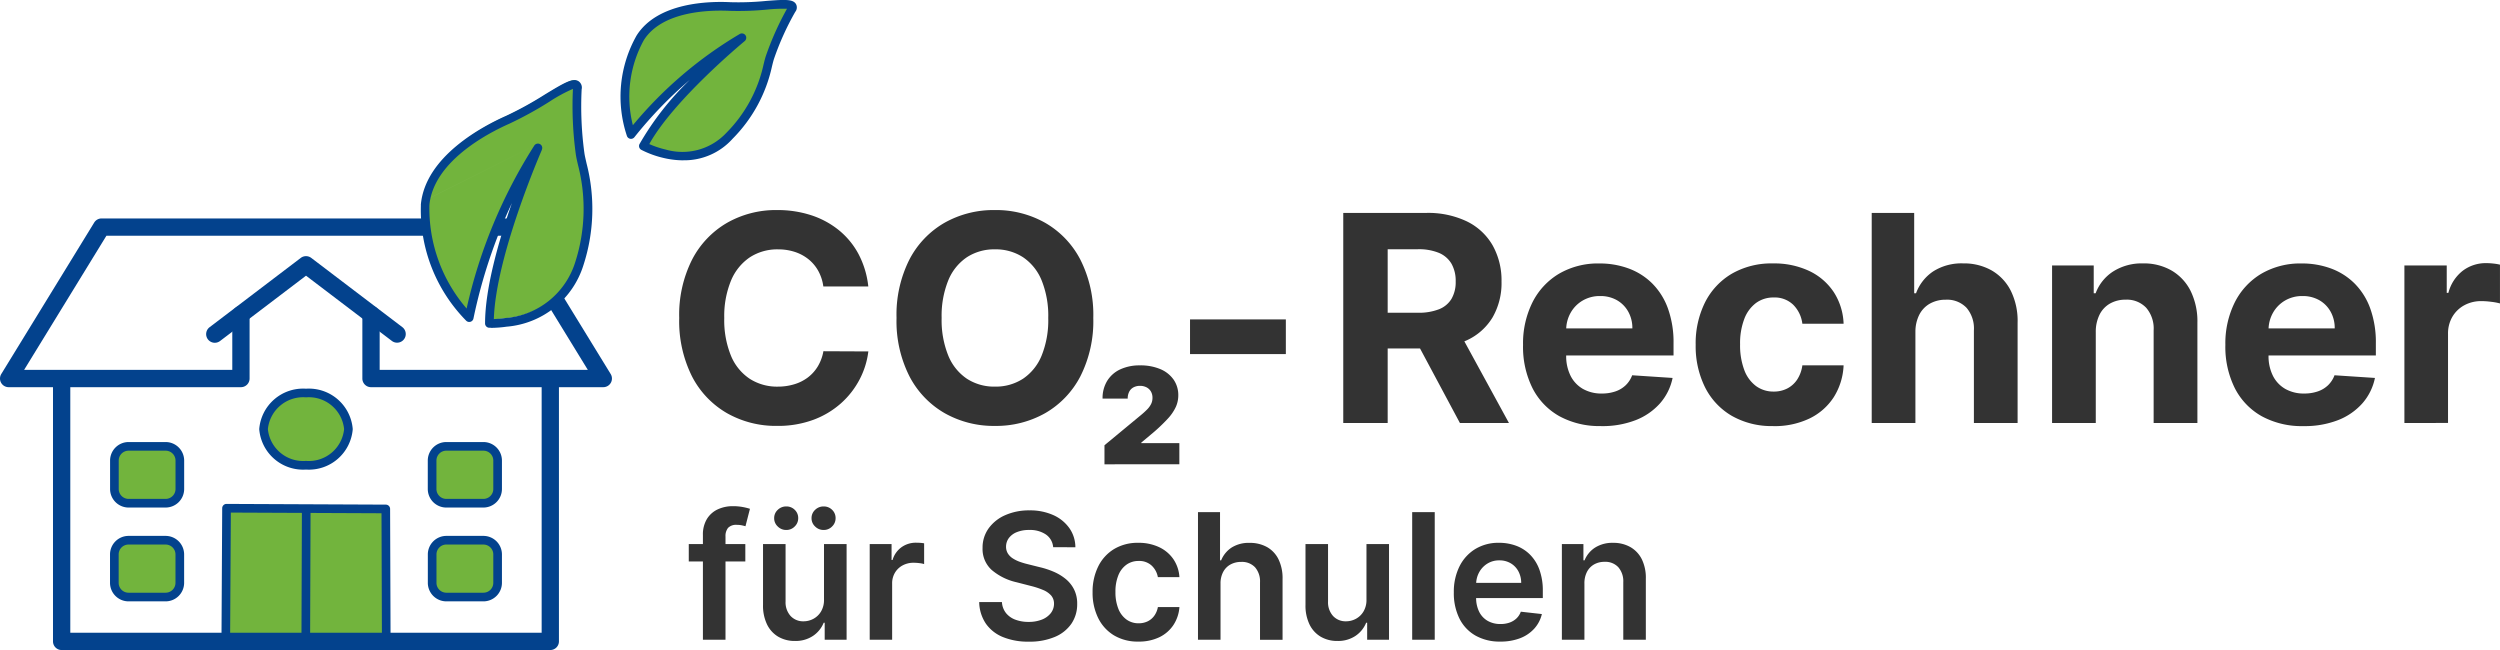 <svg xmlns="http://www.w3.org/2000/svg" xmlns:xlink="http://www.w3.org/1999/xlink" width="195.813" height="50.914" viewBox="0 0 195.813 50.914"><defs><clipPath id="a"><rect width="62.411" height="50.914" fill="none"/></clipPath></defs><g transform="translate(-378.204 -1112.527)"><path d="M16.222-14.655H12.7a3.482,3.482,0,0,0-.394-1.217,3.1,3.1,0,0,0-.763-.912,3.367,3.367,0,0,0-1.073-.579,4.156,4.156,0,0,0-1.314-.2,3.925,3.925,0,0,0-2.226.631A4.084,4.084,0,0,0,5.462-15.1a7.289,7.289,0,0,0-.522,2.913,7.349,7.349,0,0,0,.526,2.957A3.982,3.982,0,0,0,6.94-7.423a3.962,3.962,0,0,0,2.194.611A4.38,4.38,0,0,0,10.432-7,3.36,3.36,0,0,0,11.5-7.54a3.1,3.1,0,0,0,.775-.872,3.463,3.463,0,0,0,.43-1.173l3.52.016a6.379,6.379,0,0,1-.679,2.182,6.59,6.59,0,0,1-1.454,1.872,6.808,6.808,0,0,1-2.17,1.3,7.947,7.947,0,0,1-2.841.478,7.743,7.743,0,0,1-3.933-1A7.039,7.039,0,0,1,2.412-7.616a9.656,9.656,0,0,1-1-4.572,9.58,9.58,0,0,1,1.012-4.58A7.082,7.082,0,0,1,5.173-19.65a7.726,7.726,0,0,1,3.905-.992,8.478,8.478,0,0,1,2.656.4,6.774,6.774,0,0,1,2.174,1.169,6.132,6.132,0,0,1,1.547,1.876A7.029,7.029,0,0,1,16.222-14.655Zm17.622,2.467a9.548,9.548,0,0,1-1.017,4.58,7.084,7.084,0,0,1-2.764,2.881,7.809,7.809,0,0,1-3.925.992,7.793,7.793,0,0,1-3.937-1,7.093,7.093,0,0,1-2.756-2.885,9.561,9.561,0,0,1-1.012-4.572,9.58,9.58,0,0,1,1.012-4.58A7.066,7.066,0,0,1,22.2-19.65a7.818,7.818,0,0,1,3.937-.992,7.809,7.809,0,0,1,3.925.992,7.084,7.084,0,0,1,2.764,2.881A9.548,9.548,0,0,1,33.844-12.189Zm-3.528,0A7.4,7.4,0,0,0,29.8-15.13a4,4,0,0,0-1.458-1.816,3.913,3.913,0,0,0-2.2-.619,3.913,3.913,0,0,0-2.2.619,4,4,0,0,0-1.458,1.816,7.4,7.4,0,0,0-.518,2.941,7.4,7.4,0,0,0,.518,2.941,4,4,0,0,0,1.458,1.816,3.913,3.913,0,0,0,2.2.619,3.913,3.913,0,0,0,2.2-.619A4,4,0,0,0,29.8-9.248,7.4,7.4,0,0,0,30.316-12.189Z" transform="translate(429.992 1149.622)" fill="#333"/><path d="M1.77-3.907V-20.364H8.263a7.042,7.042,0,0,1,3.186.663,4.682,4.682,0,0,1,2.017,1.872,5.6,5.6,0,0,1,.7,2.841,5.37,5.37,0,0,1-.707,2.816,4.582,4.582,0,0,1-2.045,1.8,7.58,7.58,0,0,1-3.234.627H3.827v-2.8H7.612a4.346,4.346,0,0,0,1.655-.273,1.989,1.989,0,0,0,.984-.82,2.614,2.614,0,0,0,.325-1.358,2.72,2.72,0,0,0-.325-1.382,2.065,2.065,0,0,0-.988-.856A4.133,4.133,0,0,0,7.6-17.519H5.249V-3.907ZM10.657-11.4l4.09,7.489H10.906L6.9-11.4Zm11.314,7.73A6.544,6.544,0,0,1,18.7-4.441a5.245,5.245,0,0,1-2.109-2.2,7.253,7.253,0,0,1-.739-3.379,7.215,7.215,0,0,1,.739-3.343,5.456,5.456,0,0,1,2.085-2.242,6.052,6.052,0,0,1,3.162-.8,6.532,6.532,0,0,1,2.278.39,5.135,5.135,0,0,1,1.848,1.169,5.326,5.326,0,0,1,1.233,1.957,7.816,7.816,0,0,1,.442,2.752v.94H17.214v-2.121h7.2a2.622,2.622,0,0,0-.321-1.31,2.339,2.339,0,0,0-.888-.9,2.591,2.591,0,0,0-1.314-.325,2.635,2.635,0,0,0-1.378.358,2.565,2.565,0,0,0-.936.956,2.724,2.724,0,0,0-.346,1.33v2.017a3.433,3.433,0,0,0,.342,1.583,2.445,2.445,0,0,0,.968,1.029,2.924,2.924,0,0,0,1.487.362,3.237,3.237,0,0,0,1.045-.161,2.168,2.168,0,0,0,.812-.482,2.1,2.1,0,0,0,.514-.787l3.166.209a4.316,4.316,0,0,1-.984,1.989,4.945,4.945,0,0,1-1.912,1.318A7.187,7.187,0,0,1,21.971-3.666Zm13.476,0a6.276,6.276,0,0,1-3.258-.808A5.372,5.372,0,0,1,30.1-6.719a7.24,7.24,0,0,1-.727-3.311,7.2,7.2,0,0,1,.735-3.331A5.438,5.438,0,0,1,32.2-15.6a6.205,6.205,0,0,1,3.23-.808,6.429,6.429,0,0,1,2.829.587,4.728,4.728,0,0,1,1.921,1.647,4.841,4.841,0,0,1,.779,2.491h-3.23a2.525,2.525,0,0,0-.719-1.491,2.092,2.092,0,0,0-1.523-.567,2.292,2.292,0,0,0-1.386.43,2.776,2.776,0,0,0-.92,1.25,5.325,5.325,0,0,0-.329,1.985,5.5,5.5,0,0,0,.325,2.009,2.761,2.761,0,0,0,.92,1.262,2.3,2.3,0,0,0,1.39.434,2.282,2.282,0,0,0,1.057-.241,2.061,2.061,0,0,0,.779-.7,2.678,2.678,0,0,0,.406-1.113h3.23a5.059,5.059,0,0,1-.767,2.487A4.678,4.678,0,0,1,38.3-4.268,6.31,6.31,0,0,1,35.447-3.666Zm11.137-7.377v7.136H43.161V-20.364h3.327v6.292h.145a3.516,3.516,0,0,1,1.35-1.716,4.121,4.121,0,0,1,2.338-.623,4.387,4.387,0,0,1,2.246.558,3.82,3.82,0,0,1,1.495,1.6,5.318,5.318,0,0,1,.526,2.487v7.859H51.165v-7.248a2.5,2.5,0,0,0-.575-1.776,2.1,2.1,0,0,0-1.627-.635,2.5,2.5,0,0,0-1.233.3,2.081,2.081,0,0,0-.836.864A2.93,2.93,0,0,0,46.585-11.042Zm14.127,0v7.136H57.288V-16.249h3.262v2.178H60.7a3.465,3.465,0,0,1,1.374-1.708,4.178,4.178,0,0,1,2.338-.631,4.341,4.341,0,0,1,2.242.562,3.829,3.829,0,0,1,1.487,1.6,5.4,5.4,0,0,1,.53,2.479v7.859H65.243v-7.248a2.494,2.494,0,0,0-.579-1.772,2.084,2.084,0,0,0-1.615-.639,2.433,2.433,0,0,0-1.217.3,2.045,2.045,0,0,0-.82.864A3,3,0,0,0,60.711-11.042ZM76.984-3.666a6.544,6.544,0,0,1-3.275-.775,5.245,5.245,0,0,1-2.109-2.2,7.253,7.253,0,0,1-.739-3.379,7.215,7.215,0,0,1,.739-3.343,5.456,5.456,0,0,1,2.085-2.242,6.052,6.052,0,0,1,3.162-.8,6.532,6.532,0,0,1,2.278.39,5.135,5.135,0,0,1,1.848,1.169,5.326,5.326,0,0,1,1.233,1.957,7.815,7.815,0,0,1,.442,2.752v.94H72.226v-2.121h7.2a2.622,2.622,0,0,0-.321-1.31,2.339,2.339,0,0,0-.888-.9,2.591,2.591,0,0,0-1.314-.325,2.635,2.635,0,0,0-1.378.358,2.565,2.565,0,0,0-.936.956,2.724,2.724,0,0,0-.346,1.33v2.017a3.433,3.433,0,0,0,.342,1.583,2.445,2.445,0,0,0,.968,1.029,2.924,2.924,0,0,0,1.487.362,3.237,3.237,0,0,0,1.045-.161,2.168,2.168,0,0,0,.812-.482,2.1,2.1,0,0,0,.514-.787l3.166.209a4.316,4.316,0,0,1-.984,1.989,4.945,4.945,0,0,1-1.912,1.318A7.187,7.187,0,0,1,76.984-3.666Zm7.9-.241V-16.249H88.2V-14.1h.129a3.208,3.208,0,0,1,1.133-1.74,2.992,2.992,0,0,1,1.832-.591,5.178,5.178,0,0,1,.554.032,3.9,3.9,0,0,1,.522.088v3.037A4.472,4.472,0,0,0,91.7-13.4a5.992,5.992,0,0,0-.779-.056,2.742,2.742,0,0,0-1.346.325,2.418,2.418,0,0,0-.932.9,2.574,2.574,0,0,0-.342,1.334v6.983Z" transform="translate(481.645 1149.568)" fill="#333"/><path d="M9.424-10.043v2.716H1.919v-2.716Z" transform="translate(469.494 1147.588)" fill="#333"/><path d="M4.768-9.977v1.366H.338V-9.977ZM1.446-2.483v-8.2a2.331,2.331,0,0,1,.315-1.259,1.96,1.96,0,0,1,.846-.751,2.752,2.752,0,0,1,1.181-.249,4.074,4.074,0,0,1,.815.073,4.661,4.661,0,0,1,.527.132l-.351,1.366q-.112-.034-.283-.071a1.821,1.821,0,0,0-.381-.037.875.875,0,0,0-.7.237,1.01,1.01,0,0,0-.2.676v8.084ZM10.93-5.635V-9.977H12.7v7.494H10.984V-3.815h-.078a2.258,2.258,0,0,1-.832,1.029,2.439,2.439,0,0,1-1.422.4,2.529,2.529,0,0,1-1.3-.329,2.248,2.248,0,0,1-.881-.961,3.38,3.38,0,0,1-.317-1.529V-9.977H7.92v4.5a1.6,1.6,0,0,0,.39,1.132,1.334,1.334,0,0,0,1.025.42,1.62,1.62,0,0,0,.756-.19,1.55,1.55,0,0,0,.6-.568A1.759,1.759,0,0,0,10.93-5.635ZM7.973-11.079a.922.922,0,0,1-.666-.273A.87.87,0,0,1,7.027-12a.868.868,0,0,1,.281-.656.935.935,0,0,1,.666-.266.914.914,0,0,1,.666.266A.883.883,0,0,1,8.91-12a.885.885,0,0,1-.271.644A.9.9,0,0,1,7.973-11.079Zm2.927,0a.922.922,0,0,1-.666-.273A.87.87,0,0,1,9.954-12a.868.868,0,0,1,.281-.656.935.935,0,0,1,.666-.266.914.914,0,0,1,.666.266.883.883,0,0,1,.271.656.885.885,0,0,1-.271.644A.9.9,0,0,1,10.9-11.079Zm3.61,8.6V-9.977h1.712v1.249H16.3a1.876,1.876,0,0,1,.7-1,1.932,1.932,0,0,1,1.144-.354q.146,0,.329.012a2.414,2.414,0,0,1,.3.037v1.625a1.944,1.944,0,0,0-.354-.071,3.58,3.58,0,0,0-.466-.032,1.789,1.789,0,0,0-.866.207,1.548,1.548,0,0,0-.6.573,1.608,1.608,0,0,0-.22.844v4.406ZM28.879-9.728a1.334,1.334,0,0,0-.573-1A2.223,2.223,0,0,0,27-11.079a2.492,2.492,0,0,0-.971.171,1.437,1.437,0,0,0-.62.463,1.127,1.127,0,0,0-.22.668,1,1,0,0,0,.144.542,1.243,1.243,0,0,0,.393.388,2.7,2.7,0,0,0,.551.266,5.93,5.93,0,0,0,.61.181l.937.234a6.527,6.527,0,0,1,1.09.356,3.9,3.9,0,0,1,.942.566,2.525,2.525,0,0,1,.661.825,2.48,2.48,0,0,1,.244,1.132,2.7,2.7,0,0,1-.449,1.544,2.945,2.945,0,0,1-1.3,1.039,5.057,5.057,0,0,1-2.047.373,5.182,5.182,0,0,1-2.022-.361,3,3,0,0,1-1.337-1.054,3.11,3.11,0,0,1-.52-1.688h1.781a1.514,1.514,0,0,0,.322.868,1.7,1.7,0,0,0,.739.517,2.9,2.9,0,0,0,1.022.171,2.785,2.785,0,0,0,1.037-.178,1.651,1.651,0,0,0,.7-.5,1.192,1.192,0,0,0,.259-.749.964.964,0,0,0-.229-.646,1.722,1.722,0,0,0-.627-.429,6.357,6.357,0,0,0-.939-.31l-1.137-.293a4.54,4.54,0,0,1-1.949-.964,2.206,2.206,0,0,1-.715-1.72,2.567,2.567,0,0,1,.481-1.547,3.159,3.159,0,0,1,1.31-1.032,4.582,4.582,0,0,1,1.878-.368,4.433,4.433,0,0,1,1.866.368,3.067,3.067,0,0,1,1.261,1.02,2.615,2.615,0,0,1,.473,1.5Zm6.679,7.391a3.608,3.608,0,0,1-1.925-.493A3.266,3.266,0,0,1,32.4-4.193,4.463,4.463,0,0,1,31.967-6.2a4.443,4.443,0,0,1,.439-2.017,3.292,3.292,0,0,1,1.242-1.366,3.574,3.574,0,0,1,1.9-.49,3.733,3.733,0,0,1,1.617.334A2.788,2.788,0,0,1,38.29-8.8a2.8,2.8,0,0,1,.478,1.417H37.08a1.633,1.633,0,0,0-.485-.905,1.424,1.424,0,0,0-1.022-.363,1.6,1.6,0,0,0-.951.29,1.875,1.875,0,0,0-.637.832,3.351,3.351,0,0,0-.227,1.3,3.469,3.469,0,0,0,.224,1.315,1.9,1.9,0,0,0,.632.844,1.59,1.59,0,0,0,.959.3,1.6,1.6,0,0,0,.7-.149,1.386,1.386,0,0,0,.52-.432,1.667,1.667,0,0,0,.288-.688h1.688A2.928,2.928,0,0,1,38.3-3.637a2.748,2.748,0,0,1-1.1.956A3.667,3.667,0,0,1,35.558-2.337Zm6.43-4.537v4.391H40.222v-9.992h1.727V-8.7h.088a2.177,2.177,0,0,1,.817-1,2.5,2.5,0,0,1,1.412-.368,2.729,2.729,0,0,1,1.361.327,2.219,2.219,0,0,1,.9.956,3.366,3.366,0,0,1,.32,1.537v4.771H45.081v-4.5a1.676,1.676,0,0,0-.388-1.178,1.4,1.4,0,0,0-1.086-.422,1.708,1.708,0,0,0-.837.2A1.43,1.43,0,0,0,42.2-7.8,1.9,1.9,0,0,0,41.988-6.874ZM53.419-5.635V-9.977h1.766v7.494H53.473V-3.815h-.078a2.258,2.258,0,0,1-.832,1.029,2.439,2.439,0,0,1-1.422.4,2.529,2.529,0,0,1-1.3-.329,2.248,2.248,0,0,1-.881-.961,3.38,3.38,0,0,1-.317-1.529V-9.977h1.766v4.5a1.6,1.6,0,0,0,.39,1.132,1.334,1.334,0,0,0,1.025.42,1.62,1.62,0,0,0,.756-.19,1.55,1.55,0,0,0,.6-.568A1.759,1.759,0,0,0,53.419-5.635Zm5.347-6.84v9.992H57v-9.992ZM63.9-2.337a3.83,3.83,0,0,1-1.944-.471A3.149,3.149,0,0,1,60.7-4.144a4.462,4.462,0,0,1-.439-2.042A4.456,4.456,0,0,1,60.7-8.218a3.324,3.324,0,0,1,1.237-1.366,3.488,3.488,0,0,1,1.869-.49,3.841,3.841,0,0,1,1.31.222,3.009,3.009,0,0,1,1.093.685,3.222,3.222,0,0,1,.749,1.178,4.761,4.761,0,0,1,.273,1.7v.542H61.089v-1.19h4.449a1.914,1.914,0,0,0-.22-.905,1.606,1.606,0,0,0-.6-.627,1.7,1.7,0,0,0-.89-.229,1.732,1.732,0,0,0-.951.261,1.82,1.82,0,0,0-.637.683,1.963,1.963,0,0,0-.232.925v1.039a2.427,2.427,0,0,0,.239,1.12,1.687,1.687,0,0,0,.668.712,1.984,1.984,0,0,0,1.005.246,2.093,2.093,0,0,0,.7-.11,1.519,1.519,0,0,0,.542-.324,1.361,1.361,0,0,0,.346-.532l1.649.185a2.566,2.566,0,0,1-.593,1.139A2.888,2.888,0,0,1,65.45-2.6,4.227,4.227,0,0,1,63.9-2.337ZM70.49-6.874v4.391H68.724V-9.977h1.688V-8.7H70.5a2.137,2.137,0,0,1,.827-1,2.523,2.523,0,0,1,1.408-.371,2.673,2.673,0,0,1,1.354.332,2.254,2.254,0,0,1,.9.961A3.3,3.3,0,0,1,75.3-7.255v4.771H73.534v-4.5a1.678,1.678,0,0,0-.388-1.176,1.378,1.378,0,0,0-1.071-.424,1.643,1.643,0,0,0-.822.2,1.417,1.417,0,0,0-.561.583A1.941,1.941,0,0,0,70.49-6.874Z" transform="translate(431.814 1165.116)" fill="#333"/><path d="M.592-1.839V-3.331l2.85-2.358a6.493,6.493,0,0,0,.487-.442,1.7,1.7,0,0,0,.313-.427,1.077,1.077,0,0,0,.11-.489.964.964,0,0,0-.125-.5.847.847,0,0,0-.345-.323,1.089,1.089,0,0,0-.507-.114,1.064,1.064,0,0,0-.506.116.8.8,0,0,0-.338.34,1.145,1.145,0,0,0-.119.545H.443A2.576,2.576,0,0,1,.805-8.375a2.365,2.365,0,0,1,1.022-.9,3.577,3.577,0,0,1,1.548-.313,3.968,3.968,0,0,1,1.591.293,2.388,2.388,0,0,1,1.041.823,2.125,2.125,0,0,1,.367,1.242,2.24,2.24,0,0,1-.183.875,3.575,3.575,0,0,1-.657.961A13.426,13.426,0,0,1,4.189-4.137l-.716.6V-3.5H6.457v1.656Z" transform="translate(464.12 1150.733)" fill="#333"/><g transform="translate(378.204 1112.527)" clip-path="url(#a)"><path d="M32.6,28.7a.677.677,0,0,1-.41-.138l-6.724-5.11-6.725,5.11a.678.678,0,1,1-.821-1.079l7.135-5.423a.68.68,0,0,1,.821,0l7.135,5.423A.678.678,0,0,1,32.6,28.7" transform="translate(-1.497 -1.859)" fill="#03428d"/><path d="M47.253,31.911H29.06a.678.678,0,0,1-.678-.677V26.242a.678.678,0,1,1,1.355,0v4.315H46.043L39.6,20.049H8.335L1.888,30.557H18.194V26.242a.678.678,0,1,1,1.355,0v4.992a.678.678,0,0,1-.677.677H.678A.677.677,0,0,1,.1,30.88L7.378,19.018a.676.676,0,0,1,.578-.323h32.02a.68.68,0,0,1,.578.323L47.832,30.88a.678.678,0,0,1-.578,1.031" transform="translate(0 -1.585)" fill="#03428d"/><path d="M19.322,53.925l.056-10.43,12.475.056.035,10.276" transform="translate(-1.639 -3.689)" fill="#72b43d"/><path d="M19.291,54.233h0a.339.339,0,0,1-.337-.34l.057-10.43a.339.339,0,0,1,.34-.337h0l12.473.056a.337.337,0,0,1,.338.337l.036,10.276a.339.339,0,0,1-.338.34h0a.338.338,0,0,1-.339-.338l-.033-9.939-11.8-.053L19.629,53.9a.339.339,0,0,1-.339.337" transform="translate(-1.607 -3.657)" fill="#03428d"/><path d="M25.88,33.64A3.107,3.107,0,0,1,29.2,36.468,3.107,3.107,0,0,1,25.88,39.3a3.107,3.107,0,0,1-3.324-2.829A3.107,3.107,0,0,1,25.88,33.64" transform="translate(-1.913 -2.853)" fill="#72b43d"/><path d="M25.849,39.6a3.446,3.446,0,0,1-3.664-3.167,3.446,3.446,0,0,1,3.664-3.167,3.444,3.444,0,0,1,3.661,3.167A3.445,3.445,0,0,1,25.849,39.6m0-5.657a2.775,2.775,0,0,0-2.986,2.489,2.775,2.775,0,0,0,2.986,2.489,2.774,2.774,0,0,0,2.984-2.489,2.774,2.774,0,0,0-2.984-2.489" transform="translate(-1.881 -2.821)" fill="#03428d"/><path d="M43.487,53.613H5.214a.678.678,0,0,1-.678-.677V32.5a.678.678,0,0,1,1.355,0v19.76H42.81V32.5a.677.677,0,1,1,1.354,0V52.935a.677.677,0,0,1-.677.677" transform="translate(-0.385 -2.699)" fill="#03428d"/><path d="M1.215,0h2.7A1.215,1.215,0,0,1,5.131,1.215v2.02A1.217,1.217,0,0,1,3.914,4.452h-2.7A1.217,1.217,0,0,1,0,3.235V1.215A1.215,1.215,0,0,1,1.215,0Z" transform="translate(8.957 34.962)" fill="#72b43d"/><path d="M13.772,42.962h-2.9a1.454,1.454,0,0,1-1.451-1.453V39.282a1.453,1.453,0,0,1,1.451-1.451h2.9a1.453,1.453,0,0,1,1.452,1.451v2.226a1.454,1.454,0,0,1-1.452,1.453m-2.9-4.453a.775.775,0,0,0-.774.774v2.226a.776.776,0,0,0,.774.776h2.9a.776.776,0,0,0,.775-.776V39.282a.775.775,0,0,0-.775-.774Z" transform="translate(-0.799 -3.208)" fill="#03428d"/><path d="M1.215,0h2.7A1.216,1.216,0,0,1,5.131,1.216v2.02A1.215,1.215,0,0,1,3.916,4.451h-2.7A1.218,1.218,0,0,1,0,3.233V1.215A1.215,1.215,0,0,1,1.215,0Z" transform="translate(8.956 42.312)" fill="#72b43d"/><path d="M13.771,50.991h-2.9A1.453,1.453,0,0,1,9.415,49.54V47.314a1.453,1.453,0,0,1,1.452-1.451h2.9a1.453,1.453,0,0,1,1.453,1.451V49.54a1.453,1.453,0,0,1-1.453,1.451m-2.9-4.451a.775.775,0,0,0-.775.773V49.54a.775.775,0,0,0,.775.773h2.9a.775.775,0,0,0,.776-.773V47.314a.775.775,0,0,0-.776-.773Z" transform="translate(-0.798 -3.889)" fill="#03428d"/><path d="M45.22,11.84a39.372,39.372,0,0,0-5.389,13.293,12.224,12.224,0,0,1-3.453-8.853M45.22,11.84s-3.812,8.671-3.8,13.748A8,8,0,0,0,42.7,25.5a6.559,6.559,0,0,0,5.748-4.58,14.919,14.919,0,0,0,.064-8.642A27.224,27.224,0,0,1,48.3,7.2c.143-1.242-2.643,1.183-5.443,2.424s-6.17,3.513-6.477,6.653" transform="translate(-3.084 -0.582)" fill="#72b43d"/><path d="M41.488,26.252h-.117a.339.339,0,0,1-.326-.339c0-2.763,1.079-6.513,2.1-9.421a40.812,40.812,0,0,0-3.008,9.026.338.338,0,0,1-.576.177,12.359,12.359,0,0,1-3.544-9.025v-.01h0a.367.367,0,0,1,0-.078c.365-3.745,4.791-6.093,6.677-6.929a27.4,27.4,0,0,0,3.038-1.673c1.554-.945,2.2-1.315,2.637-1.037a.6.6,0,0,1,.241.634,27.008,27.008,0,0,0,.215,4.989c.032.232.1.5.17.817a14.249,14.249,0,0,1-.244,7.963,6.89,6.89,0,0,1-6.026,4.822,9,9,0,0,1-1.229.093M45.5,12.307c-.108.248-3.614,8.325-3.768,13.263a8.822,8.822,0,0,0,.894-.081,6.244,6.244,0,0,0,5.469-4.337,13.635,13.635,0,0,0,.236-7.623c-.08-.34-.147-.631-.181-.881a28.089,28.089,0,0,1-.223-5.106A12.076,12.076,0,0,0,46.077,8.55a28.525,28.525,0,0,1-3.117,1.713c-1.775.786-5.939,2.982-6.275,6.366A12.005,12.005,0,0,0,39.6,24.745a39.876,39.876,0,0,1,5.3-12.764.352.352,0,0,1,.059-.069.337.337,0,0,1,.134-.073.319.319,0,0,1,.141-.009h0a.35.35,0,0,1,.116.039.36.36,0,0,1,.085.068.338.338,0,0,1,.076.14h0a.325.325,0,0,1,.008.136.335.335,0,0,1-.027.092" transform="translate(-3.052 -0.58)" fill="#03428d"/><path d="M54.682,2.989C56.041.848,59.3.417,61.754.543s5.339-.6,4.786.238A21.886,21.886,0,0,0,64.852,4.5a11.987,11.987,0,0,1-3.184,6.176,5.042,5.042,0,0,1-5.067,1.4,7.032,7.032,0,0,1-1.673-.608c1.837-3.645,7.72-8.479,7.72-8.479m-7.966,0a9.463,9.463,0,0,0-.726,7.578,31.645,31.645,0,0,1,8.692-7.578" transform="translate(-4.536 -0.031)" fill="#7ab744"/><path d="M54.682,2.989C56.041.848,59.3.417,61.754.543s5.339-.6,4.786.238A21.886,21.886,0,0,0,64.852,4.5a11.987,11.987,0,0,1-3.184,6.176,5.042,5.042,0,0,1-5.067,1.4,7.032,7.032,0,0,1-1.673-.608c1.837-3.645,7.72-8.479,7.72-8.479m-7.966,0a9.463,9.463,0,0,0-.726,7.578,31.645,31.645,0,0,1,8.692-7.578" transform="translate(-4.536 -0.031)" fill="#72b43d" fill-rule="evenodd"/><path d="M58.034,12.559a6.851,6.851,0,0,1-1.54-.184,7.43,7.43,0,0,1-1.763-.642.339.339,0,0,1-.137-.448,22.59,22.59,0,0,1,3.937-5.026A32.257,32.257,0,0,0,54.2,10.74a.339.339,0,0,1-.594-.1,9.721,9.721,0,0,1,.763-7.863C56.019.171,60.07.086,61.741.173a22.259,22.259,0,0,0,2.777-.1c1.488-.115,2.1-.146,2.333.247a.552.552,0,0,1-.059.612,21.467,21.467,0,0,0-1.651,3.642c-.061.178-.113.393-.174.644a11.5,11.5,0,0,1-3.081,5.65,5.072,5.072,0,0,1-3.851,1.687M55.36,11.285a7.239,7.239,0,0,0,1.287.429,4.712,4.712,0,0,0,4.741-1.3,10.891,10.891,0,0,0,2.92-5.349c.068-.276.125-.513.193-.707A23.076,23.076,0,0,1,66.147.685,12.432,12.432,0,0,0,64.57.752a23.08,23.08,0,0,1-2.865.1C60.156.772,56.4.836,54.937,3.139l0,0a9.172,9.172,0,0,0-.863,6.669,32.078,32.078,0,0,1,8.374-7.146.349.349,0,0,1,.086-.036.316.316,0,0,1,.149,0,.328.328,0,0,1,.131.055.346.346,0,0,1,.086.089.359.359,0,0,1,.045.1.339.339,0,0,1,0,.163.333.333,0,0,1-.055.125.3.3,0,0,1-.065.068c-.178.148-5.543,4.6-7.468,8.063" transform="translate(-4.505 0)" fill="#03428d"/><path d="M26.138,53.92h0a.338.338,0,0,1-.338-.34l.034-9.879a.338.338,0,0,1,.339-.337.356.356,0,0,1,.339.34l-.034,9.879a.338.338,0,0,1-.339.338" transform="translate(-2.188 -3.677)" fill="#03428d"/><path d="M1.215,0h2.7A1.215,1.215,0,0,1,5.131,1.215v2.02A1.217,1.217,0,0,1,3.914,4.452h-2.7A1.217,1.217,0,0,1,0,3.235V1.215A1.215,1.215,0,0,1,1.215,0Z" transform="translate(33.845 34.962)" fill="#72b43d"/><path d="M40.968,42.962H38.062a1.453,1.453,0,0,1-1.451-1.453V39.282a1.452,1.452,0,0,1,1.451-1.451h2.907a1.453,1.453,0,0,1,1.451,1.451v2.226a1.454,1.454,0,0,1-1.451,1.453m-2.907-4.453a.774.774,0,0,0-.773.774v2.226a.775.775,0,0,0,.773.776h2.907a.776.776,0,0,0,.774-.776V39.282a.775.775,0,0,0-.774-.774Z" transform="translate(-3.105 -3.208)" fill="#03428d"/><path d="M1.215,0h2.7A1.216,1.216,0,0,1,5.131,1.216v2.02A1.215,1.215,0,0,1,3.916,4.451h-2.7A1.218,1.218,0,0,1,0,3.233V1.215A1.215,1.215,0,0,1,1.215,0Z" transform="translate(33.845 42.312)" fill="#72b43d"/><path d="M40.967,50.991h-2.9a1.453,1.453,0,0,1-1.452-1.451V47.314a1.453,1.453,0,0,1,1.452-1.451h2.9a1.453,1.453,0,0,1,1.453,1.451V49.54a1.453,1.453,0,0,1-1.453,1.451m-2.9-4.451a.775.775,0,0,0-.775.773V49.54a.775.775,0,0,0,.775.773h2.9a.775.775,0,0,0,.776-.773V47.314a.775.775,0,0,0-.776-.773Z" transform="translate(-3.105 -3.889)" fill="#03428d"/></g></g></svg>